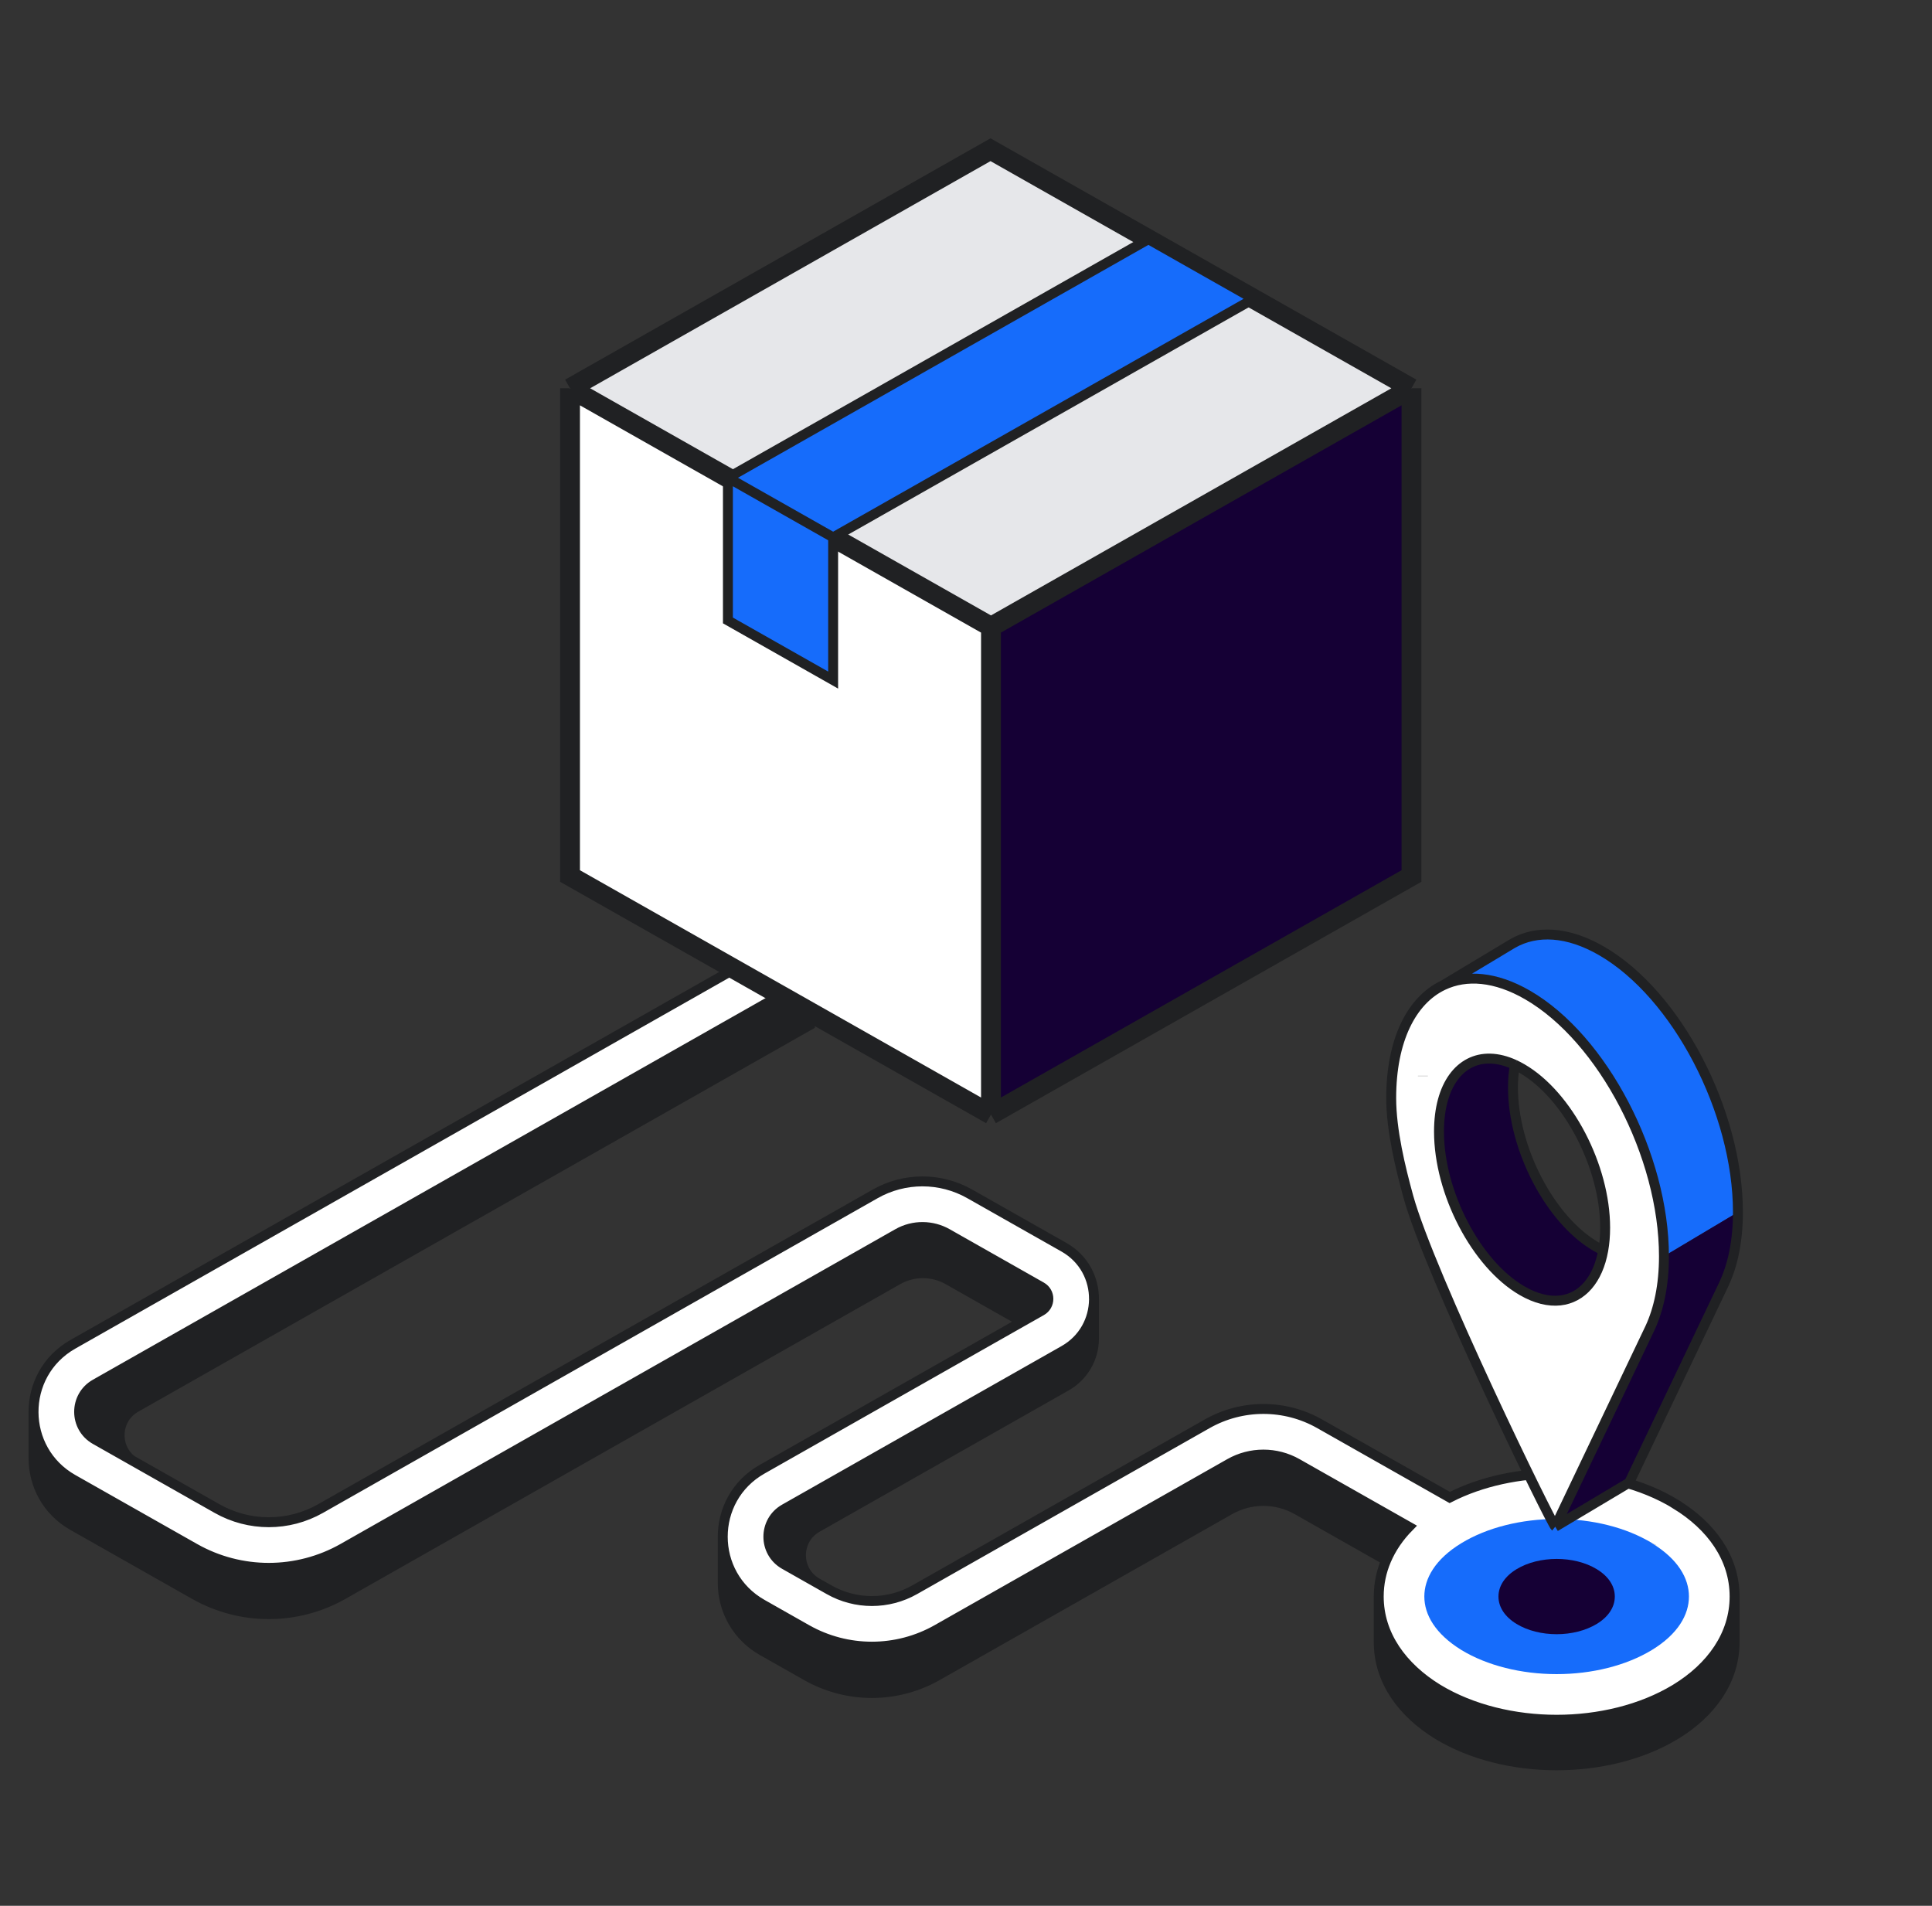 <svg width="73" height="72" viewBox="0 0 73 72" fill="none" xmlns="http://www.w3.org/2000/svg">
<rect x="0" y="0" width="73" height="72" fill="#333333" stroke="none"/>
<g clip-path="url(#clip0_18649_263)">
<path d="M3.602 52.288C2.786 52.75 2.787 53.925 3.602 54.387L4.975 55.165C4.319 54.65 4.371 53.601 5.13 53.17L30.601 38.721V36.972L3.602 52.288Z" fill="#202123"/>
<path d="M39.35 49.519C39.7 49.32 39.7 48.817 39.35 48.619L35.791 46.602C35.506 46.441 35.189 46.358 34.872 46.356C34.544 46.353 34.215 46.435 33.92 46.603L12.963 58.491C12.093 58.984 11.125 59.231 10.158 59.231C9.19 59.232 8.222 58.985 7.352 58.492L2.752 55.886C1.768 55.329 1.272 54.343 1.267 53.355V55.104C1.272 56.093 1.768 57.078 2.752 57.636L7.352 60.242C8.222 60.735 9.19 60.981 10.158 60.981C11.125 60.981 12.093 60.734 12.963 60.24L33.92 48.352C34.511 48.017 35.234 48.017 35.825 48.352L38.618 49.934L39.35 49.519Z" fill="#202123"/>
<path d="M40.204 51.018L29.646 57.007C28.831 57.469 28.831 58.644 29.647 59.106L30.879 59.804C30.063 59.342 30.063 58.167 30.878 57.705L40.291 52.365C40.938 51.998 41.339 51.31 41.339 50.566V49.094C41.331 49.846 40.952 50.593 40.204 51.018Z" fill="#202123"/>
<path d="M53.238 57.682L49.015 55.289C48.62 55.065 48.179 54.953 47.739 54.953C47.3 54.953 46.86 55.065 46.465 55.29L35.413 61.559C33.884 62.426 32.011 62.427 30.482 61.56L28.797 60.606C27.807 60.045 27.312 59.051 27.311 58.057V59.807C27.311 60.863 27.879 61.836 28.797 62.357L30.482 63.311C32.011 64.178 33.884 64.177 35.413 63.31L46.465 57.041C46.86 56.816 47.3 56.704 47.739 56.704C48.179 56.704 48.62 56.816 49.015 57.04L52.378 58.946C52.575 58.484 52.868 58.06 53.238 57.682Z" fill="#202123"/>
<path d="M65.54 60.314C65.54 61.768 64.655 62.992 63.31 63.81C62.017 64.595 60.398 64.971 58.818 64.971C57.237 64.971 55.619 64.595 54.325 63.81C52.987 62.987 52.095 61.77 52.095 60.314V62.037C52.095 63.494 52.983 64.709 54.321 65.531C55.615 66.316 57.233 66.692 58.813 66.692C60.394 66.692 62.017 66.319 63.31 65.533C64.655 64.716 65.54 63.492 65.54 62.037V60.314Z" fill="#202123"/>
<path fill-rule="evenodd" clip-rule="evenodd" d="M29.751 35.473L30.602 36.972L3.602 52.288C2.786 52.75 2.787 53.925 3.602 54.387L4.975 55.165L8.202 56.993C9.415 57.68 10.9 57.68 12.112 56.992L33.07 45.103C34.177 44.475 35.533 44.475 36.64 45.103L40.2 47.119C40.966 47.553 41.345 48.325 41.336 49.094C41.328 49.846 40.95 50.593 40.201 51.018L29.644 57.007C28.829 57.469 28.829 58.644 29.644 59.106L30.876 59.804L31.329 60.06C32.331 60.628 33.558 60.628 34.56 60.06L45.611 53.791C46.929 53.043 48.544 53.042 49.862 53.789L54.777 56.574C55.989 55.956 57.422 55.663 58.825 55.663C60.405 55.663 62.024 56.036 63.319 56.827L63.318 56.83C64.656 57.646 65.541 58.859 65.541 60.314C65.541 61.768 64.655 62.992 63.311 63.81C62.017 64.595 60.399 64.971 58.818 64.971C57.237 64.971 55.62 64.595 54.326 63.81C52.987 62.987 52.095 61.771 52.095 60.314C52.095 59.831 52.194 59.372 52.376 58.946C52.572 58.484 52.865 58.06 53.236 57.682L49.012 55.289C48.617 55.065 48.177 54.953 47.737 54.953C47.297 54.953 46.857 55.065 46.462 55.29L35.41 61.559C33.881 62.426 32.009 62.427 30.479 61.56L28.795 60.606C27.805 60.045 27.309 59.051 27.309 58.057C27.308 57.063 27.803 56.069 28.793 55.508L38.618 49.934L39.351 49.519C39.7 49.321 39.7 48.817 39.35 48.619L35.791 46.602C35.506 46.441 35.189 46.359 34.872 46.356C34.544 46.353 34.215 46.435 33.92 46.603L12.963 58.491C12.093 58.984 11.125 59.231 10.158 59.232C9.19 59.232 8.222 58.986 7.352 58.492L2.752 55.887C1.768 55.329 1.273 54.343 1.267 53.355C1.261 52.355 1.756 51.353 2.751 50.788L29.751 35.473Z" fill="white"/>
<path d="M30.602 36.972L29.751 35.473L2.751 50.788C1.756 51.353 1.261 52.355 1.267 53.355M30.602 36.972V38.721L5.131 53.17C4.371 53.601 4.319 54.65 4.975 55.165M30.602 36.972L3.602 52.288C2.786 52.75 2.787 53.925 3.602 54.387L4.975 55.165M65.541 60.314C65.541 58.859 64.656 57.646 63.318 56.83L63.319 56.827C62.024 56.036 60.405 55.663 58.825 55.663C57.422 55.663 55.989 55.956 54.777 56.574L49.862 53.789C48.544 53.042 46.929 53.043 45.611 53.791L34.56 60.06C33.558 60.628 32.331 60.628 31.329 60.06L30.876 59.804M65.541 60.314C65.541 61.768 64.655 62.992 63.311 63.81C62.017 64.595 60.399 64.971 58.818 64.971C57.237 64.971 55.62 64.595 54.326 63.81C52.987 62.987 52.095 61.771 52.095 60.314M65.541 60.314V62.038C65.541 63.492 64.655 64.716 63.311 65.533C62.017 66.319 60.395 66.692 58.814 66.692C57.233 66.692 55.615 66.316 54.322 65.531C52.983 64.709 52.095 63.494 52.095 62.038V60.314M52.095 60.314C52.095 59.831 52.194 59.372 52.376 58.946M62.417 58.295L62.415 58.299M1.267 53.355V55.104C1.273 56.093 1.768 57.078 2.752 57.636L7.352 60.242C8.222 60.735 9.19 60.981 10.158 60.981C11.125 60.981 12.093 60.734 12.963 60.24L33.92 48.352C34.511 48.017 35.234 48.017 35.825 48.352L38.618 49.934M1.267 53.355C1.273 54.343 1.768 55.329 2.752 55.887L7.352 58.492C8.222 58.986 9.19 59.232 10.158 59.232C11.125 59.231 12.093 58.984 12.963 58.491L33.92 46.603C34.215 46.435 34.544 46.353 34.872 46.356C35.189 46.359 35.506 46.441 35.791 46.602L39.35 48.619C39.7 48.817 39.7 49.321 39.351 49.519L38.618 49.934M38.618 49.934L28.793 55.508C27.803 56.069 27.308 57.063 27.309 58.057M4.975 55.165L8.202 56.993C9.415 57.68 10.9 57.68 12.112 56.992L33.07 45.103C34.177 44.475 35.533 44.475 36.64 45.103L40.2 47.119C40.966 47.553 41.345 48.325 41.336 49.094M52.376 58.946L49.012 57.04C48.617 56.816 48.177 56.704 47.737 56.704C47.297 56.704 46.857 56.816 46.462 57.041L35.41 63.31C33.881 64.177 32.009 64.178 30.479 63.311L28.795 62.357C27.876 61.837 27.309 60.863 27.309 59.807V58.057M52.376 58.946C52.572 58.484 52.865 58.06 53.236 57.682L49.012 55.289C48.617 55.065 48.177 54.953 47.737 54.953C47.297 54.953 46.857 55.065 46.462 55.29L35.41 61.559C33.881 62.426 32.009 62.427 30.479 61.56L28.795 60.606C27.805 60.045 27.309 59.051 27.309 58.057M41.336 49.094C41.328 49.846 40.95 50.593 40.201 51.018L29.644 57.007C28.829 57.469 28.829 58.644 29.644 59.106L30.876 59.804M41.336 49.094V50.566C41.336 51.31 40.936 51.998 40.288 52.365L30.875 57.705C30.06 58.167 30.061 59.342 30.876 59.804" stroke="#202123" stroke-width="0.375"/>
<path d="M58.824 57.386C60.155 57.386 61.446 57.704 62.416 58.295L62.414 58.299C63.413 58.906 63.816 59.636 63.816 60.314C63.816 60.994 63.411 61.73 62.414 62.337C61.441 62.927 60.148 63.247 58.817 63.247C57.487 63.247 56.194 62.927 55.222 62.338C54.22 61.721 53.818 60.991 53.818 60.314C53.818 59.642 54.222 58.905 55.221 58.298C56.196 57.705 57.491 57.386 58.824 57.386Z" fill="#166CFB"/>
<path d="M60.336 59.284C59.487 58.765 58.153 58.765 57.3 59.284C56.861 59.551 56.619 59.918 56.619 60.316C56.619 60.716 56.861 61.081 57.3 61.35C57.725 61.608 58.271 61.739 58.817 61.739C59.363 61.739 59.909 61.608 60.334 61.35C60.773 61.084 61.015 60.716 61.015 60.316C61.015 59.916 60.775 59.551 60.336 59.284Z" fill="#150035"/>
<path d="M21.538 14.668L37.444 23.681V42.107L21.538 33.094V14.668Z" fill="white"/>
<path d="M37.444 23.681L53.333 14.668V33.094L37.444 42.107V23.681Z" fill="#150035"/>
<path d="M37.444 23.681L21.538 14.669L37.426 5.656L53.332 14.669L37.444 23.681Z" fill="#D9D9D9"/>
<path d="M53.332 14.669L37.444 23.681L21.538 14.669L37.426 5.656L53.332 14.669Z" fill="#E6E7EA"/>
<path d="M53.332 14.669L37.444 23.681M53.332 14.669V33.095L37.444 42.107M53.332 14.669L37.426 5.656L21.538 14.669M37.444 23.681V42.107M37.444 23.681L21.538 14.669M21.538 14.669V33.095L29.491 37.601L37.444 42.107" stroke="#202123" stroke-width="0.75"/>
<path d="M43.392 9.036L47.368 11.289L31.48 20.302V25.693L27.504 23.44V18.049L43.392 9.036Z" fill="#166CFB"/>
<path d="M27.504 18.049L43.392 9.036L47.368 11.289L31.48 20.302M27.504 18.049V23.44L31.48 25.693V20.302M27.504 18.049L31.48 20.302" stroke="#202123" stroke-width="0.375"/>
<path d="M57.169 41.082C57.169 43.396 58.574 46.09 60.308 47.096C60.4 47.149 60.49 47.196 60.58 47.238C60.379 48.356 59.771 49.038 58.953 49.13C58.522 49.179 58.032 49.064 57.513 48.763C55.779 47.757 54.374 45.063 54.374 42.749C54.374 41.004 55.173 39.966 56.31 39.993C56.601 40 56.913 40.077 57.241 40.229C57.194 40.49 57.169 40.775 57.169 41.082Z" fill="#150035"/>
<path fill-rule="evenodd" clip-rule="evenodd" d="M57.719 37.59C60.565 39.236 62.872 43.661 62.872 47.462C62.872 48.547 62.679 49.459 62.342 50.178C62.309 50.246 61.414 52.124 60.527 53.984L58.766 57.678C58.615 57.556 54.022 48.151 53.212 45.199C52.918 44.128 52.567 42.699 52.567 41.484C52.567 39.299 53.333 37.793 54.526 37.224C55.404 36.805 56.513 36.893 57.719 37.59ZM60.651 46.384C60.651 44.071 59.246 41.377 57.511 40.371C57.42 40.318 57.329 40.27 57.239 40.228C56.912 40.076 56.599 40 56.309 39.993C55.172 39.966 54.373 41.004 54.373 42.749C54.373 45.062 55.777 47.756 57.511 48.762C58.031 49.063 58.52 49.178 58.952 49.13C59.77 49.037 60.378 48.356 60.579 47.238C60.626 46.976 60.651 46.691 60.651 46.384Z" fill="white"/>
<path fill-rule="evenodd" clip-rule="evenodd" d="M65.667 45.795C65.667 41.995 63.359 37.569 60.514 35.924C59.233 35.183 58.062 35.13 57.16 35.641L54.526 37.224C55.404 36.805 56.513 36.893 57.719 37.59C60.565 39.236 62.872 43.661 62.872 47.462L65.667 45.795Z" fill="#166CFB"/>
<path d="M65.667 45.795C65.667 46.88 65.474 47.792 65.137 48.511C65.072 48.647 61.561 56.011 61.561 56.011L58.766 57.678L60.527 53.984C61.414 52.124 62.309 50.246 62.342 50.178C62.679 49.459 62.872 48.547 62.872 47.462L65.667 45.795Z" fill="#150035"/>
<path d="M53.763 40.644V40.651M58.765 57.678L61.56 56.011C61.56 56.011 65.072 48.647 65.137 48.511C65.474 47.792 65.667 46.88 65.667 45.795C65.667 41.995 63.359 37.569 60.514 35.924C59.233 35.183 58.061 35.13 57.16 35.641L54.525 37.224M58.765 57.678C58.615 57.556 54.021 48.152 53.211 45.199C52.917 44.128 52.566 42.699 52.566 41.484C52.566 39.299 53.332 37.793 54.525 37.224M58.765 57.678C58.765 57.678 59.642 55.84 60.527 53.984M58.765 57.678L60.527 53.984M60.527 53.984C61.414 52.124 62.309 50.246 62.342 50.178C62.678 49.459 62.872 48.547 62.872 47.462C62.872 43.661 60.564 39.236 57.719 37.59C56.513 36.893 55.403 36.805 54.525 37.224M57.239 40.228C57.328 40.27 57.419 40.318 57.511 40.371C59.245 41.377 60.65 44.071 60.65 46.384C60.65 46.691 60.625 46.976 60.578 47.238M57.239 40.228C57.192 40.49 57.167 40.775 57.167 41.082C57.167 43.395 58.572 46.09 60.306 47.096C60.398 47.149 60.489 47.196 60.578 47.238M57.239 40.228C56.912 40.077 56.599 40 56.308 39.993C55.171 39.966 54.372 41.004 54.372 42.749C54.372 45.062 55.777 47.756 57.511 48.762C58.03 49.063 58.52 49.178 58.951 49.13C59.769 49.037 60.377 48.356 60.578 47.238" stroke="#202123" stroke-width="0.375"/>
</g>
<defs>
<clipPath id="clip0_18649_263">
<rect width="72" height="72" fill="white" transform="translate(0.5)"/>
</clipPath>
</defs>
</svg>
